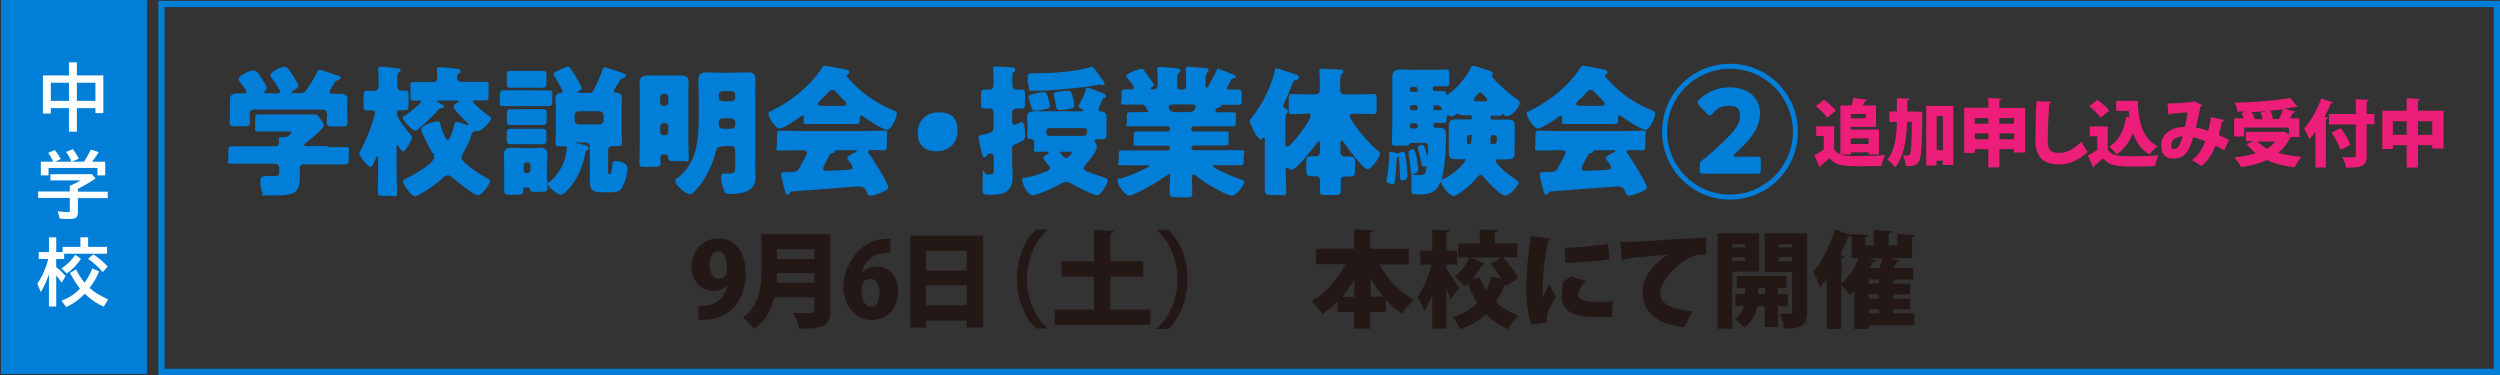 <?xml version="1.0" encoding="UTF-8"?> <svg xmlns="http://www.w3.org/2000/svg" id="_レイヤー_1" width="423.3mm" height="63.5mm" version="1.1" viewBox="0 0 1200 180"><rect x="0" y="0" width="1200" height="180" fill="#333333" stroke="none"/><defs><style> .st0 { fill: #ed1e79; } .st1 { fill: #231815; } .st2 { fill: #fff; } .st3 { fill: #007ed8; } </style></defs><g><path class="st3" d="M1197,3.4v173.6H79V3.4h1118M1200,.4H76v179.6h1124V.4h0Z"></path><g><path class="st3" d="M157.2,70.6c2.8,0,5.7,0,8.5,0s1.7.7,1.7,2.7v3c0,2-.1,2.6-1.6,2.6-2.9,0-5.7,0-8.6,0h-11.2c-1.4,0-2.1.7-2.1,2v4.6c0,7.8-3.9,8.3-12.9,8.3s-4.2,0-5-1.5c-.7-1.2-1.1-3.7-1.1-5.1s.5-2.7,2.4-2.7,2.7,0,4.5,0,2.2-.5,2.2-1.9v-2c0-1.2-.9-2-2.1-2h-12c-2.9,0-5.7,0-8.7,0s-1.6-.7-1.6-2.7v-3c0-2,0-2.7,1.7-2.7,2.8,0,5.7,0,8.6,0h12c1,0,2-.3,2-1.6s-.1-1.3-.1-1.8c0-.9.7-1,1.4-1h1.6c1.8,0,3.2-2.2,3.2-2.4,0-.3-.7-.3-1.5-.3h-7.3c-2.3,0-4.6,0-6.9,0s-1.8-.6-1.8-2.4v-3.4c0-1.8,0-2.4,1.8-2.4s4.6,0,6.9,0h19c2.3,0,2.2.4,3.5,2.1.7.9,1.7,2.2,1.7,3.1,0,1.8-6.8,7.2-8.5,8.4-.5.3-.9.6-.9,1.1s.6.5,1,.5h10.3v.2ZM158.3,44.2c0,.6.7.8,1.2.8h3.7c1.3,0,3.5.2,3.5,2.4s-.1,3.6-.1,5.6v1.7c0,1.5.2,2.9.2,4,0,1.9-.9,2-3.1,2h-3.7c-2.2,0-3.2,0-3.2-2s.2-2.6.2-3.9-.7-2.2-2.2-2.2h-32.8c-1.6,0-2.2.7-2.2,2.3s.2,2.4.2,3.7c0,1.9-.9,2-3.1,2h-3.5c-2.2,0-3.2,0-3.2-2s.2-2.7.2-4.1v-1.7c0-2,0-4,0-5.6s1.8-2.4,3.6-2.4h3.1c.9,0,1.2-.2,1.2-.8s-2.7-4.2-3.2-4.8c-.3-.4-.6-.8-.6-1.3,0-1.5,5.1-4.1,7-4.1s2.2,1.2,3.9,3.6c.6.9,2.6,3.8,2.6,4.7s-.4,1.1-.8,1.5-.3.4-.3.6c0,.6.7.6,1.1.6h5.1c.5,0,1.4,0,1.4-.8s-.2-.6-.5-1.1c-.7-1.3-2.8-4.5-3.7-5.6-.3-.3-.5-.6-.5-1.1,0-1.9,5.1-4.1,6.7-4.1s2.6,1.8,4.3,4.5c.5.9,2.4,3.6,2.4,4.5s-1.9,2.2-2.8,2.7c-.3,0-.5.3-.5.5s.3.4.7.4h3.2c1.6,0,2.2-.2,3.2-1.5,1.9-2.6,3.7-5.5,5.2-8.5.3-.6.4-1.2,1.2-1.2s7.4,2.3,8.7,2.7c.9.3,1.4.5,1.4,1.2s-.7.9-1.4,1.1c-.9.3-1.1.4-1.6,1.3-.3.6-.7,1.3-1.1,1.9-.6,1-1.1,1.8-1.1,2.1v.4Z"></path><path class="st3" d="M190.4,54.5c0,1.8,4.9,8.1,6.3,9.7.6.7,1.1,1.1,1.1,1.7,0,1.4-3.4,6.8-4.3,6.8s-2-2.2-2.2-2.7c-.1-.2-.3-.4-.5-.4-.4,0-.4.7-.4,1.4v12c0,3,.2,6.1.2,9.2s-.7,1.8-3,1.8h-3.3c-2.2,0-3,0-3-1.8,0-3,.2-6.2.2-9.2v-6.6c0-.9,0-1.3-.5-1.3s-.6.7-.9,1.6c-.9,2.1-1.4,3.4-2.3,3.4-1.4,0-5.3-5.2-5.3-6.3s.5-1.4.8-2.1c.1-.2.2-.4.3-.5,2.3-4.5,4.3-9.3,5.7-14.3.1-.5.7-2.4.7-2.8,0-.8-.5-1.1-1.3-1.1s-1.8,0-2.6,0c-1.4,0-1.6-.7-1.6-2.7v-4.1c0-1.8.1-2.6,1.6-2.6s2.4,0,3.6,0,2-.9,2-2v-3.9c0-1.4,0-2.8-.2-4.2v-.6c0-.7.6-.8,1.2-.8h1.6c2.2.3,4.5.4,6.7.7.5,0,1.3.2,1.3.9s-.2.6-.9,1-.7,1.7-.7,4.9v2c0,1.1.7,1.9,1.8,1.9h2c1.5,0,1.6.6,1.6,3v3.8c0,1.7-.1,2.6-1.6,2.6s-1.8,0-2.8,0-1.1.3-1.1,1.3v.4l-.2-.2ZM210.8,48.2c-.1,0-.9,0-.9.4s1.6,1.2,2,1.4c.5.2,1.2.6,1.2,1.2s-.7.7-1.2.7c-1,0-1.1.2-1.8,1.1-3,3.5-6.2,6.2-9.6,9.1-.3.3-.7.6-1.1.6-1.6,0-6-4.8-6-6.1s.6-.7.9-1c1.2-.8,7.8-5.8,7.8-6.8s-.5-.5-.9-.5h-2.7c-1.4,0-1.5-.6-1.5-2.2v-4.1c0-2,.1-2.6,1.4-2.6,2.2,0,4.4,0,6.6,0h2.7c1.6,0,2.2-.9,2.2-1.8,0-1.4-.2-3.5-.2-4.1,0-1.1.5-1.3,1.5-1.3s5.6.5,7.1.7,2.7.2,2.7,1.2-.2.7-.9,1.2c-.6.5-.7,1.5-.7,2.2s.5,1.8,2.3,1.8h4.7c2.2,0,4.5,0,6.6,0s1.5.6,1.5,2.8v3.7c0,1.7-.1,2.4-1.6,2.4s-3.1,0-4.7,0-1.2,0-1.2.5c0,1,6.8,6.4,8,7.2.4.3.7.5.7,1,0,1.6-4.7,6-6.2,6s-.3,0-.5,0c-.2,0-.5,0-.7,0-.4,0-.5,0-.8.3-.7.3-.9.4-1,.9-.9,3.4-2.5,6.4-4.3,9.5-.3.6-.7,1.3-.7,2,0,2.6,9.9,8.7,12.2,9.9.8.4,1.6.7,1.6,1.3,0,1.4-3.8,6.9-5.9,6.9s-10.3-6.8-12-8.3c-.6-.5-1.6-1.3-2.4-1.3s-1.8.7-2.4,1.3c-3.3,3-7,5.6-11,7.8-.6.3-1.8,1-2.5,1-1.7,0-5.6-5.7-5.6-7s1.1-1.3,2.1-1.8c2.5-1.2,12.8-7,12.8-9.8s-.6-1.8-.9-2.3c-1.2-1.9-5.3-9.5-5.3-11.4s6.8-3.7,7.8-3.7,1.1.7,1.4,1.6c.5,1.9,1.3,4.1,2.2,5.9.3.5.6,1.4,1.4,1.4,1.2,0,2.8-6,3.1-7.2.1-.6.3-1.4,1.1-1.4s3.3.9,4.3,1.3c.3,0,.7.3,1,.3s.4,0,.4-.3-.4-.7-.6-.9c-1.1-.9-6.6-6.4-6.6-7.6s1.4-1.7,2-2.1c.1,0,.4-.3.4-.6s-.3-.3-1.1-.3h-8.2v.2Z"></path><path class="st3" d="M257,43.4c2.1,0,4.3,0,6.4,0s1.7.8,1.7,2.5v2.2c0,2.4,0,2.8-2.3,2.8s-3,0-5.7,0h-9.1c-2.1,0-4.3,0-6.4,0s-1.7-.7-1.7-2.4v-2.4c0-1.9.1-2.8,1.7-2.8s4.3,0,6.4,0h9.1-.1ZM262.8,86.5v3.6c0,1.8-.5,2-3.7,2h-1.7c-2.1,0-2.8,0-3-1.1-.1-.9-.3-1-1-1h-1.3c-.7,0-.9,0-.9,1.5s-.1,2-3.8,2h-2.1c-2.8,0-3.3-.3-3.3-1.8v-13.1c0-1.6-.1-3.1-.1-4.7,0-2.5,1.6-3,3.7-3s3.2.2,4.7.2h4.7c1.6,0,2.8-.2,4.1-.2,2.1,0,3.6.5,3.6,3s-.2,3.1-.2,4.7v8h.3ZM254.4,34c2,0,3.9,0,5.9,0s2,.8,2,3.2v2.2c0,2.1-.2,2.7-2,2.7s-3.9,0-5.9,0h-3.2c-2,0-3.9,0-5.9,0s-2.1-.3-2.1-2.5v-2.6c0-2.2,0-3,2.1-3s3.9,0,5.9,0c0,0,3.2,0,3.2,0ZM254.9,52.4c1.9,0,3.8,0,5.7,0s1.8.9,1.8,2.6v2.4c0,1.8-.1,2.6-1.8,2.6s-3.8,0-5.7,0h-4.2c-2.6,0-4.3,0-5.3,0-1.7,0-2.1-.3-2.1-2.2v-2.2c0-2.2,0-3.2,1.8-3.2s3.8.2,5.7,0h4.2-.1ZM254.9,61.8c2.6,0,4.2,0,5.3,0,1.8,0,2.1.5,2.1,2.6v2.7c0,1.9-.6,2.1-2.2,2.1s-2.8,0-5.3,0h-4.2c-2.6,0-4.2,0-5.3,0-1.8,0-2.1-.3-2.1-2.4v-2.5c0-1.7.1-2.5,1.8-2.5s3.8,0,5.7,0h4.2ZM251.4,81.8c0,.7.5,1.3,1.3,1.3h.5c.7,0,1.4-.5,1.4-1.3v-2.6c0-.7-.6-1.3-1.4-1.3h-.5c-.7,0-1.2.5-1.3,1.3v2.6ZM281,73.5c-1.4,6.1-3,10.9-6.9,15.8-.9,1.1-3.5,4.2-4.9,4.2s-6.2-3.7-6.2-5.1.4-.7.8-1.1c2.6-1.8,5.3-5.9,6.5-8.7.7-1.6,1.8-5.5,1.8-7.2s-.7-1.2-1.5-1.2h-2.2c-1.1,0-1.8-.2-1.8-1.2s.2-3.3.2-5v-13.1c0-1.6-.2-2.9-.2-4.1s1.2-2.1,2.6-2.3c.4,0,.9-.2.9-.7s-3.2-6-3.7-6.8c-.3-.4-.7-1-.7-1.5,0-.9,2.6-1.9,4.3-2.6.2,0,.3,0,.5-.3.7-.3,1.4-.6,2.1-.6s.8.3,1.1.7c.9,1.2,1.7,2.5,2.5,3.8.5.9,3,5,3,5.8s-.8,1.1-1.4,1.4c-.2,0-.5.3-.5.5,0,.4.4.4.7.4h4.7c1.1,0,1.7-.3,2.2-1.2.9-1.7,3.9-8.2,4.3-9.9.3-.7.4-1.2,1.1-1.2s7,2.2,8.3,2.6c1.1.4,1.8.7,1.8,1.4s-.5.9-1.2,1.1c-1.1.3-1.3.5-1.8,1.5-.8,1.4-2.8,4.3-2.8,4.8s.8.8,1.4.8c1.3.2,2.5.8,2.5,2.2s-.1,2.3-.1,4.1v13.1c0,2.2.2,4.6.2,5,0,1.1-.8,1.2-2,1.2h-2.7c-1.1,0-2,.7-2,1.9v11c0,.3.2.5.5.5h.5c.5,0,.7-1.6,1.1-4.8,0-.9.3-1.4,1.4-1.4,1.9,0,5.8.8,5.8,3.6s-1.2,6.2-2,7.9c-1.4,3.3-3,3.5-6.6,3.5h-3.2c-4.4,0-6.3-.5-6.3-5.4v-16.6c0-1-.9-1.9-1.9-1.9h-4.4c-.1,0-.5,0-.5,0,0,.2.4.3,1.5.5,2.7.6,4.9,1.1,4.9,2s-.5.9-.9,1.2c-.5.3-.7.5-.9,1.1v.2ZM287.8,59.7c1,0,1.9-.9,1.9-1.9v-2.5c0-1-.9-1.9-1.9-1.9h-10.1c-1,0-1.9.9-1.9,1.9v2.5c0,1.1.8,1.8,1.9,1.9h10.1Z"></path><path class="st3" d="M318.4,74.1c-.9,0-1.4.7-1.4,1.3,0,1,.1,2,.1,3.1s-.8,1.6-3,1.6h-4.3c-2,0-2.9,0-2.9-1.6,0-3,.2-5.9.2-8.9v-23.8c0-2.1-.1-4.3-.1-6.4s1.5-3.2,3.9-3.2,4.5,0,6.8,0h2.1c2.2,0,4.5,0,6.8,0s3.9.4,3.9,3.2-.1,4.2-.1,6.4v21c0,3,.2,5.9.2,8.8s-.9,1.7-2.5,1.7h-4.3c-2.4,0-3.1,0-3.1-1.6v-.3c0-.6-.5-1.3-1.4-1.3h-.9ZM316.9,49.2c0,.9.7,1.6,1.6,1.6h.7c.9,0,1.6-.7,1.6-1.6v-2.6c0-.9-.7-1.6-1.6-1.6h-.7c-.9,0-1.6.7-1.6,1.6v2.6ZM316.9,63.3c0,.9.7,1.6,1.6,1.6h.7c.9,0,1.6-.7,1.6-1.6v-2.6c0-.9-.7-1.6-1.6-1.6h-.7c-.9,0-1.6.7-1.6,1.6,0,0,0,2.6,0,2.6ZM346.7,70.3c-2.5,0-2.8.9-3.3,3.1-1.6,6.4-5.1,13.3-9.7,18.1-.7.8-1.6,1.7-2.6,1.7-1.9,0-6.9-4.3-6.9-6.2s.7-1.2,1.4-1.8c8.7-7.4,9.8-17,9.8-29.2v-10.3c0-2.5-.2-5-.2-7.4s1.1-3.6,3.7-3.6,4.4.2,6.6.2h7c2.1,0,4.3-.2,6.4-.2s3.7.3,3.7,3.6-.1,4.9-.1,7.4v33.5c0,1.7.2,3.4.2,5.1,0,2.5-.3,4.7-2.4,6.4-2.3,2-6.7,2.4-9.6,2.4s-2.8-.6-3.7-3.2c-.5-1.4-.9-3.4-.9-4.8s.3-1.8,1.5-1.8.7,0,.9,0c.5,0,1.1,0,1.6,0,2.8,0,2.8-1.4,2.8-2.6v-8.7c0-.9-.7-1.9-1.9-1.9h-4.3ZM351,48.6c1.1,0,1.9-.8,1.9-1.9v-1.1c0-1.1-.8-1.9-1.9-1.9h-4.1c-1,0-1.9.8-1.9,1.9v1.1c0,1.1.8,1.8,1.9,1.9h4.1ZM347.1,56.8c-1.6,0-2.1.9-2.1,2.4s.4,2.6,2.2,2.6h3.8c1.1,0,1.9-.8,1.9-1.9v-1.2c0-1-.7-1.8-1.9-1.9,0,0-3.9,0-3.9,0Z"></path><path class="st3" d="M393.4,59.5c-2,0-4.3,0-6.2,0s-1.4-.5-1.4-2.7-.2-1.1-.8-1.1-.5,0-.8.3c-1.8,1.3-8.1,5.7-10,5.7s-5.3-5.2-5.3-7.1.5-.9.9-1.1c9.7-4.8,19.1-12,24.9-21.2.3-.5.6-.7,1.2-.7,1,0,6.8,1.1,8.7,1.5,2,.4,3,.5,3,1.5s-.4.9-.8,1.1c-.2,0-.5.3-.5.5,0,.5,1.5,2,1.9,2.4,5.5,6.2,12.5,11,20.1,14.1,1.8.7,2.2,1,2.2,1.8,0,1.8-2.6,7.8-4.7,7.8s-9.6-5.1-11.4-6.4c-.3-.2-.6-.5-1-.5-.6,0-.7.7-.7,1.2v.2c0,2.4-.4,2.7-1.4,2.7-2,0-4.1,0-6.2,0h-11.7ZM379,92.8c-.2.4-.5.7-.9.7-.9,0-1.4-1.8-2-4.5-.3-1.2-1.1-4.2-1.1-5.3s.3-1.1,3.3-1.1h1c1.6,0,3.2,0,4.1-1.5.1-.2.3-.6.6-1.1,1.2-2.1,3.4-6.1,3.4-6.8s-1.1-1.1-1.8-1.1h-2.2c-3,0-6,.2-8.9.2s-1.6-.9-1.6-2.9v-3.7c0-2.1.1-3,1.6-3,3,0,6,.2,8.9.2h31.7c3,0,6-.2,8.9-.2s1.7.8,1.7,2.6v4.3c0,2-.3,2.6-1.8,2.6s-3.8-.2-5.1-.2-2.1,0-2.1.8.1.5.3.7c1.6,2.2,9.4,14.5,9.4,16.4s-7.2,4-8.5,4-1.3-.5-2.2-2.6c-.6-1.3-2-1.8-3.4-1.8s-27.1,2.1-32.3,2.4c-.4,0-.7.3-.9.7v.2ZM404.8,50.8c.5,0,1.5,0,1.5-.9s-.8-1.4-2-2.6c-.7-.7-1.6-1.6-2.5-2.6-.5-.7-1.4-1.6-2.3-1.6s-1.9,1.1-3.4,2.8c-.7.7-1.7,1.7-2.7,2.6-.4.4-.8.9-.8,1.4,0,.9.9.9,1.5.9h10.8-.1ZM395.1,80.9c0,.9.7,1.1,1.5,1.1,1.6,0,7.6-.3,9.4-.4,2.3-.2,3.2-.3,3.2-1.3s-1.1-2.3-2-3.4c-.2-.3-.5-.7-.5-1,0-.9,2.5-2.2,3.8-2.8.3,0,.7-.3.7-.7s-.2-.3-.9-.3h-8.5c-.7,0-.9,0-1.1.6-.1.5-.5.7-1.1.8-.9,0-1,.3-1.5,1.2-.6,1.1-3,5.3-3,6.2h0Z"></path><path class="st3" d="M459.7,62.4c0,5.7-3.7,10.2-10.1,10.2s-9.1-3.6-9.1-8.8,3.4-9.9,10.1-9.9,9,3.4,9,8.5h.1Z"></path><path class="st3" d="M486,80.4v5.1c0,6.4-4.5,8-10,8s-4.3,0-4.3-7.7.4-2.1,1.8-2.1h1.7c1.8,0,1.8-.5,1.8-3.4v-4.3c0-1.1-.1-2.3-1.5-2.3s-2,.9-2,1.1c-.2.4-.6.8-1.1.8s-.9-.8-1.6-4c-.2-.9-.4-2-.7-3.4-.1-.6-.4-1.6-.4-2.2,0-1.1,1-1.1,3.3-1.7,2.9-.7,3.9-.9,3.9-3.4v-7c0-.9-.8-1.8-1.8-1.8s-1.7,0-2.5,0c-1.6,0-1.7-.7-1.7-2.7v-3.8c0-1.9.1-2.6,1.7-2.6h2.5c.8,0,1.8-.7,1.8-2.2v-3.4c0-1.8-.2-4.1-.2-4.4,0-1,.7-1.1,1.5-1.1,1.4,0,5.4.3,7,.4.9,0,2.1,0,2.1,1.2s-.4.8-.8,1.1c-.5.4-.6.9-.6,3.1v2.2c0,1.8.3,3.1,2,3.1h2.2c1.8,0,1.9.5,1.9,2.6v3.8c0,2-.1,2.7-1.8,2.7s-1.6,0-2.5,0-1.9.7-1.9,1.7v4.4c0,.7.1,1.7,1,1.7s2.2-.7,2.7-1c.3,0,.6-.3,1-.3,1.4,0,1.5,5,1.5,6.2,0,2.2-.3,2.5-3.7,4-1.8.7-2.5.9-2.5,3v8.5h.2ZM493.1,59.1c0-1.6-.1-2.9-.1-3.3,0-2.4,2.8-2.4,4.5-2.4s4.8,0,7.2,0h14.6c.3,0,.8,0,.8-.3s-.3-.5-.8-.7-1.6-.7-1.6-1.5.3-.7.5-1.1c1-1.8,2.4-4.5,2.9-6.6,0-.4.3-1.1,1.1-1.1s2.4.8,3.9,1.4c.6.3,1.1.4,1.4.5.3,0,.7.3,1,.4,1.5.5,2.3.9,2.3,1.8s-.5.7-1,.8-.6.5-1.1,1.8c-.2.6-.6,1.4-1.1,2.5,0,.3-.3.7-.3,1.1,0,1.1,1.2,1.1,1.4,1.1,1.2,0,2.4.8,2.4,2.2s0,1.9,0,3.4v3.1c0,1,0,2.2,0,3,0,1.5-1.3,1.6-2.6,1.6h-1.6c-.6,0-1.4,0-1.4.8s.4,1.1.6,1.5c.3.4.4,1,.4,1.4,0,2.2-3.6,6.5-5.1,8.1-.5.6-1.2,1.4-1.2,2.2s1.2,1.4,2.7,1.9c2.4.9,4.9,1.8,7.4,2.6.7.2,1.4.4,1.4,1.4s-3,7-5,7-10.1-4.2-12-5.3c-.9-.5-1.9-1.1-3-1.1s-1.8.5-2.7,1c-2.2,1.4-11.1,5.4-13.4,5.4s-4.9-5.3-4.9-7.2.5-.9,2.3-1.3c2.5-.6,5.1-1.4,7.5-2.2,2-.8,3.5-1.4,3.5-2.4s-.4-.9-1-1.5c-.5-.6-2.1-2.6-2.1-3.3s.6-1.1,1.2-1.4,1.3-.5,1.3-1-.6-.6-.9-.6c-1.6,0-3.2,0-4.9,0s-1.2-.6-1.2-1.6v-2.7c0-1.2-.7-1.8-1.9-1.8s-1.4-.7-1.4-1.6.1-1.8.1-2.9v-3.3ZM528.9,37.8c0,0,0,.2.3.3.4.7,1,1.5,1,2.1s-.5.6-.8.6-.7,0-.9-.2c-.3,0-.5,0-.8,0,0,0-.7,0-1.8.3-1.5.3-3.6.6-4,.7-4.4.5-8.8,1-13.3,1.4-4.1.3-7.6.6-11.7.6s-2.4,0-3-1.6c-.4-1.4-.7-3.6-.7-5s.9-1.9,2.4-1.9h4.8c6,0,17.1-1,22.7-2.8.2,0,.7-.2.9-.2.8,0,2.2,1.9,3.7,4.1.4.6.8,1.1,1.2,1.8h0ZM503.2,47.4c.2.7.8,3,.8,3.5,0,1.7-5.7,2.2-7,2.2s-1.6-.3-2.3-2.8c-.2-.8-.5-1.8-.9-3,0-.2-.2-.5-.2-.7-.1-1.6,7.1-2.4,7.3-2.4,1.6,0,1.8,1.5,2.3,3.2h0ZM519.4,65.2c1.2,0,2.4,0,2.4-1.9s-.6-1.8-1.6-1.8h-16.3c-1.1,0-1.7.7-1.7,1.7s.4,2,1.6,2h15.6,0ZM515.1,46.9c.2.9.6,2.9.6,3.8s-.9,1.3-2.5,1.6c-1.3.3-2.8.5-4.1.5-1.9,0-2-.5-2.2-2-.3-1.8-.6-3-1-4.7,0-.2-.2-.7-.2-.9,0-.9,1.5-1.1,3.4-1.4.7,0,2.9-.3,3.5-.3,1.6,0,1.8.9,2.4,3.5h.1ZM511.7,75.9c.8,0,2.8-2.1,2.8-2.5s-.3-.6-1.6-.6h-2.5c-1,0-1.4,0-1.4.5s2.1,2.6,2.6,2.6h0Z"></path><path class="st3" d="M584.9,33.1c.6,0,5.9,2.2,6.8,2.6.5.2,1.6.6,1.6,1.1s-.7.7-.9.7c-.6,0-1,.3-1.4.8-.3.5-2.1,3.6-2.1,3.9,0,.5.5.8,1,.8h4.5c1.5,0,1.6.6,1.6,2.4v2.6c0,1.7,0,2.3-1.6,2.3-2.4,0-4.8,0-7.2,0s-.8.5-.9.7c0,.3-.7.5-1.1.6-.7,0-1.1.3-1.6.9,0,.2-.2.4-.2.5,0,.5.4.9,1,.9h7.3c1.7,0,1.5.6,1.5,2v2.5c0,1.6,0,2.2-1.6,2.2-3,0-6,0-8.9,0h-9.8c-.6,0-1.1.5-1.1,1.1v.3c0,.6.5,1.1,1.1,1.1h7.1c2.6,0,5.3,0,7.9,0s1.8.6,1.8,2.2v2.3c0,1.5,0,2.2-1.6,2.2-2.7,0-5.3,0-8,0h-7.1c-.6,0-1.1.5-1.1,1.1h0c0,.7.5,1.2,1.1,1.2h22.4c3.1,0,1.6.6,1.6,2.4v2.2c0,2.2-.2,2.6-1.6,2.6-3.1,0-6.3,0-9.4,0h-2.9c-.6,0-1,0-1,.4s1.4,1.1,2.7,1.8c3.4,1.8,7,3.3,10.7,4.6,1,.3,1.7.5,1.7,1.3,0,1.7-3.9,6.5-5.8,6.5s-6.1-2.4-7.4-3.1c-3.6-1.9-6.8-4-9.9-6.4-.3-.3-.8-.7-1.2-.7-.7,0-.8.7-.8,1.4,0,2.5.2,4.9.2,7.4s-.7,2.2-3.2,2.2h-4.3c-2.5,0-3.4-.2-3.4-2.1s.2-5.1.2-7.8-.3-1-.8-1-.9.4-1.2.6c-4.3,3.2-8.4,5.5-13.2,7.8-1.1.5-3.4,1.7-4.5,1.7-1.8,0-5.5-5.2-5.5-7s.9-.9,2.5-1.5c4.8-1.6,7.9-3,12.4-5.3.3,0,.3-.3.3-.4,0-.4-.5-.4-1-.4h-2.6c-3.1,0-6.3,0-9.4,0s-1.6-.5-1.6-2.7v-2c0-1.8,0-2.4,1.6-2.4h21.9c.6,0,1.1-.5,1.1-1.1h0c0-.7-.5-1.2-1.1-1.2h-6.7c-2.6,0-5.3,0-8,0s-1.6-.6-1.6-2.2v-2.4c0-1.6,0-2.2,1.7-2.2,2.6,0,5.3,0,7.9,0h6.7c.6,0,1.1-.5,1.1-1.1v-.3c0-.6-.5-1.1-1.1-1.1h-9.1c-3,0-6,0-8.9,0s-1.6-.7-1.6-2.3v-1.9c0-2.3,0-2.6,2.3-2.6s3.2,0,6.3,0,1.2-.3,1.2-.9-.2-.7-.4-1.1c-.6-1.1-1.1-1.6-2.4-1.6-2.7,0-5.4,0-8.1,0s-1.5-.7-1.5-2.4v-2.6c0-1.7,0-2.3,1.6-2.3h2.9c.9,0,1.5,0,1.5-.9s-2.8-4.2-3.5-4.9c0,0-.3-.4-.3-.6,0-1,5.5-3.4,7.3-3.4s.9.2,1.6,1.1c0,.2.3.5.5.7.5.7,4,5.3,4,5.8s-.8,1-1.2,1.2c-.2,0-.5.3-.5.6s.5.4.7.4h.6c1.7,0,2.2-1.1,2.2-1.9v-1.8c0-1.7,0-3.7-.2-5.3v-.7c0-.9.5-1.1,1.3-1.1,1.2,0,6.2.5,7.2.6,2,.2,2.6.4,2.6,1.2s-.2.7-.8,1.1c-.7.5-.7,2-.7,3.6v3.4c0,.5.4.9.9.9h2.2c.6,0,1.1-.5,1.1-1.1v-3.8c0-2.6-.2-4.3-.2-4.9,0-.9.5-1.1,1.3-1.1s5.5.5,6.7.6h.8c1.4,0,2.2.2,2.2,1.1s-.3.7-.7,1.1c-.6.5-.7,2-.7,3.5v2.8c0,.6,0,1.1.4,1.1s.3-.2.7-.7c1-1.6,3.5-6,4.3-8,.2-.3.3-.7.8-.7v.2ZM562.9,50.2c-1.1,0-1.9,0-1.9,1.1s0,.6.5,1.4c.6,1,1.6,1.1,2.8,1.1h6.3c2.1,0,2.5-.7,3.1-1.8,0-.3.2-.5.2-.8,0-1-.9-1.1-1.7-1.1h-9.3,0Z"></path><path class="st3" d="M617.2,82.9c0,2.9.2,5.8.2,8.7s-.8,2-2.6,2h-4.7c-2.3,0-3-.7-3-2.3,0-2.8,0-5.6,0-8.4v-15.6c0-1,0-1.3-.5-1.3s-.3,0-.5.3c-.3.2-.7.6-1,.6-1.4,0-5.2-7.2-5.2-8.6s.4-1.1,1-1.9c2.5-3.2,4.7-6.6,6.5-10.3,1.6-3.1,3.7-8.4,4.4-11.8,0-.7.2-1.5.9-1.5s6.8,2.1,8,2.5c2.4.8,2.8,1.1,2.8,1.9s-.8,1.1-1.4,1.2c-1.1.2-1.2.3-1.8,2-1,2.8-2.6,6.2-3.8,8.9-.2.5-.5,1.1-.5,1.6,0,.9.7,1.1,1.2,1.3.6,0,.9.6.9,1.2s0,.7-.4,1c-.6.5-.7,1.5-.7,5.5v8.3c0,1.4,0,2.2.9,2.2,1.9,0,11.2-12.6,11.2-14.7s-1-1.1-1.8-1.1h-.5c-2.2,0-4.3.2-6.4.2s-1.8-.7-1.8-2.6v-4.5c0-2,.2-2.6,1.8-2.6s4.2.2,6.4.2h4.4c1.6,0,2.3-.7,2.3-2.3v-3.7c0-1.6,0-3.5-.2-4.7v-.6c0-.9.6-1,1.4-1,1.7,0,6.2.3,8.1.4,1.4,0,2,.2,2,1s0,.5-.8,1.1c-.6.5-.7,2.1-.7,3.8v3.8c0,1.5.7,2.2,2.2,2.2h6.9c2.3,0,4.7-.2,6.6-.2s1.8.7,1.8,2.6v4.5c0,2-.2,2.6-1.8,2.6s-4.4-.2-6.6-.2h-2.7c-.7,0-1.8,0-1.8,1.1s2.6,4.6,3.3,5.6c3.2,4.3,6,7.4,10.1,11,.4.3,1.1.8,1.1,1.5,0,1.6-4.1,7.4-6.1,7.4s-10-10.8-11.4-13c-.2-.3-.5-.8-.9-.8s-.6.5-.6,1.6v3.7c0,1.4.5,2.4,2,2.4h2.2c2.4,0,2.8.5,2.8,2.8v4c0,2.2-.3,2.8-2.6,2.8h-2.4c-1.2,0-1.8.7-1.8,1.8,0,1.7,0,3.4,0,5.1s-.7,2-3.1,2h-3.9c-2.3,0-3,0-3-2s0-3.4,0-5-.7-2-2-2h-2c-2.2,0-2.6-.7-2.6-2.6v-4.5c0-2,.4-2.5,2.6-2.5s1.3,0,2,0c1.5,0,2-.9,2-2.3v-3.7c0-.7,0-1.2-.5-1.2s-.7.3-.9.7c-1.6,2.2-9.7,12.9-12,12.9s-1-.3-1.5-.6c-.2,0-.5-.3-.8-.3-.8,0-.8.9-.8,1.6v.9h-.2Z"></path><path class="st3" d="M665.4,87.1c0-.4.4-2.4.5-2.9.5-2.7.9-7.2.9-9.3s0-2,.8-2,2.6.6,3,.7c.2,0,.4,0,.5,0,.2,0,.3,0,.5-.2.5-.3,1.2-.5,1.8-.5,1,0,1.2.5,1.8,5.9,0,.9.4,5,.4,5.8,0,1.8-2.2,2-2.7,2-.9,0-.9-.7-.9-2.4s-.4-7-.5-8.3c0-.5,0-.6-.3-.6-.7,0-.8.5-.8,1.1,0,1.8-.5,8.1-.9,10.5,0,.7-.3,1.4-1.1,1.4s-3-.4-3-1.5v.2ZM727,69.1c0,1.6,0,3.1,0,4.7,0,2.6-2,2.7-4,2.7h-3.9c-1.3,0-1.1,0-1.1.7,0,2.1,7.8,7.9,9.7,9.1.6.4,1.3.7,1.3,1.2,0,1.4-4.3,6.4-6.5,6.4s-8.5-6.6-10-8.5c-.5-.6-1.1-1.5-1.8-1.5s-2,1.6-2.7,2.4c-1.9,2.2-4.3,4.3-6.8,6-.8.5-2.6,1.8-3.5,1.8-1.9,0-6-5.3-6-6.7s.9-1.3,1.8-1.8c5.1-2.6,9.8-7.5,9.8-8.7s-.5-.5-.8-.5h-3.2c-2,0-3.9,0-3.9-2.7v-13.7c0-2.5,1.9-2.7,3.9-2.7s3.9,0,5.8,0h.7c.5,0,.7-.2.7-.7v-.6c0-.6-.5-.7-1-.7h-3.6q-1.2,0-1.7-.5c0,0-.3-.3-.5-.3s-.7.3-1,.5c-.5.4-1.2.9-2,.9s-1.1-.4-1.5-.6h-.3c-.5,0-.5.6-.5.9v.5c0,2-.2,2.3-1.3,2.3s-1.7,0-3.2,0h-1.1c-.5,0-.8.4-.8.9v.5c0,.9.7.9,1.5.9h1.4c3.2,0,3.2,1.8,3.2,4.5,0,5.5-.6,17.5-2.9,22.2-2.2,4.5-5.1,5.3-9.8,5.3s-3.9,0-3.9-6,0-3.3,1.3-3.3,1.8,0,2.4,0c1.4,0,2.4,0,2.9-1,.3-.5.6-1.9.6-2.5s0-.7-.5-.7-.5,0-.7,0c-.2,0-.4,0-.6,0-.5,0-.6-.9-.7-1.5-.4-2.2-.8-4.4-1.5-6.5,0-.3-.2-.5-.2-.9,0-1,1.7-1.4,2.2-1.4s.7.2,1.4,2c0,.4.6,2,.8,2.7,0,.2,0,.4.3.4.3,0,.3-.7.3-1,0-1.3,0-2.5,0-3.2,0-1.6-.7-1.8-2-1.8h-6.2c-.4,0-.5.3-.7.6-.3.7-1,.7-3.3.7h-3.5c-1.1,0-1.7-.2-1.7-1.4,0-2.6.2-5.3.2-8v-18.4c0-1.9,0-3.7,0-5.1,0-3,1.6-3.7,4.3-3.7s3.7.2,5.4.2h12.4c1.5,0,2.9-.2,3.8-.2,1.4,0,1.5.8,1.5,2.5v3c0,1.9,0,2.6-1.5,2.6s-2.2,0-3.8,0h-1.8c-.5,0-.8.4-.8.9v.5c0,.5.3.9.8.9h1.1c1.4,0,2.4,0,3.2,0s1.2.6,1.2,1.1,0,.7.5.7c.7,0,7.5-5.3,11.2-12.6.5-.9.7-1.3,1.4-1.3,1.2,0,4.5,1.4,6,1.8,1.8.5,3.4.9,3.4,1.9s-.3.5-.3.7c-.2,0-.3.3-.3.5,0,.4,1.6,2,2,2.4,3.2,3.3,6.4,6,10.1,8.7.5.4,1.4,1,1.4,1.7,0,2-3.7,6.4-5.9,6.4s-1-.3-1.4-.6c-.2-.2-.5-.4-.7-.4s-.4.3-.6.5c-.2.3-1.1.3-1.4.3h-3c-1,0-1,0-1,.7v.5c0,.4.3.7.7.7h1.1c1.9,0,3.9,0,5.8,0s4,0,4,2.7,0,3.1,0,4.7v4.3h-.1ZM680.1,76.5c.2,1,.7,3.8.7,4.7,0,1.8-2.2,2.4-2.8,2.4s-.7-.3-.9-2.5c-.2-2.1-.5-5.2-1-7.2,0-.3,0-.5,0-.8,0-1,1.6-1.4,2.1-1.4s1.1.3,2,4.8ZM679.6,44.1c.5,0,.9-.3.9-.9v-.5c0-.5-.4-.9-.9-.9h-1.9c-.5,0-.9.4-.9.9v.5c0,.5.3.9.9.9h1.9ZM677.7,50.5c-.5,0-.9.4-.9.9v.6c0,.5.3.9.9.9h1.9c.5,0,.9-.4.9-.9v-.6c0-.5-.4-.8-.9-.9h-1.9ZM677.7,59.2c-.5,0-.9.4-.9.9v.7c0,.5.3.9.9.9h1.9c.5,0,.9-.3.9-.9v-.7c0-.5-.4-.9-.9-.9h-1.9ZM688.8,50.5c-.5,0-.8.4-.8.9v.6c0,.5.3.9.8.9h1.1c1.7,0,2.1,0,2.1-.5s0-.7-.5-1.1c-.3-.4-.7-.7-1.6-.7h-1.1ZM705.2,64.8c-.6,0-1.1.5-1.1,1.1v2.3c0,.5.3.9.8.9h.6c.8,0,.9-1.1.9-3.3s-.2-.9-.7-.9h-.5ZM712.5,48.6c.4,0,1.4,0,1.4-.6s-.5-.9-1.2-1.8c-1.2-1.4-1.6-1.8-2.1-1.8-1.1,0-3.3,3.2-3.3,3.6s.4.6.8.6h4.5-.1ZM717.1,69.1c.7,0,1.4-.6,1.4-1.4v-1.6c0-.7-.6-1.3-1.4-1.3h-.5c-1,0-1.2.6-1.2,3.1s.3,1.1.9,1.1h.8Z"></path><path class="st3" d="M757.4,59.5c-2,0-4.3,0-6.2,0s-1.4-.5-1.4-2.7-.2-1.1-.8-1.1-.5,0-.8.3c-1.8,1.3-8.1,5.7-10,5.7s-5.3-5.2-5.3-7.1.5-.9.9-1.1c9.7-4.8,19.1-12,24.9-21.2.3-.5.6-.7,1.2-.7,1,0,6.8,1.1,8.7,1.5,2,.4,3,.5,3,1.5s-.4.9-.8,1.1c-.2,0-.5.3-.5.5,0,.5,1.5,2,1.9,2.4,5.5,6.2,12.5,11,20.1,14.1,1.8.7,2.2,1,2.2,1.8,0,1.8-2.6,7.8-4.7,7.8s-9.6-5.1-11.4-6.4c-.3-.2-.6-.5-1-.5-.6,0-.7.7-.7,1.2v.2c0,2.4-.4,2.7-1.4,2.7-2,0-4.1,0-6.2,0,0,0-11.7,0-11.7,0ZM743.1,92.8c-.2.4-.5.7-.9.7-.9,0-1.4-1.8-2-4.5-.3-1.2-1.1-4.2-1.1-5.3s.3-1.1,3.3-1.1h1c1.6,0,3.2,0,4.1-1.5,0-.2.3-.6.6-1.1,1.2-2.1,3.4-6.1,3.4-6.8s-1.1-1.1-1.8-1.1h-2.2c-3,0-6,.2-8.9.2s-1.6-.9-1.6-2.9v-3.7c0-2.1,0-3,1.6-3,3,0,6,.2,8.9.2h31.7c3,0,6-.2,8.9-.2s1.7.8,1.7,2.6v4.3c0,2-.3,2.6-1.8,2.6s-3.8-.2-5.1-.2-2.1,0-2.1.8,0,.5.3.7c1.6,2.2,9.4,14.5,9.4,16.4s-7.2,4-8.5,4-1.3-.5-2.2-2.6c-.6-1.3-2-1.8-3.4-1.8s-27.1,2.1-32.3,2.4c-.4,0-.7.3-.9.7v.2ZM768.8,50.8c.5,0,1.5,0,1.5-.9s-.8-1.4-2-2.6c-.7-.7-1.6-1.6-2.5-2.6-.5-.7-1.4-1.6-2.3-1.6s-1.9,1.1-3.4,2.8c-.7.7-1.7,1.7-2.7,2.6-.4.4-.8.9-.8,1.4,0,.9.9.9,1.5.9h10.8,0ZM759.2,80.9c0,.9.7,1.1,1.5,1.1,1.6,0,7.6-.3,9.4-.4,2.3-.2,3.2-.3,3.2-1.3s-1.2-2.3-2-3.4c-.2-.3-.5-.7-.5-1,0-.9,2.5-2.2,3.8-2.8.3,0,.7-.3.7-.7s-.2-.3-.9-.3h-8.5c-.7,0-.9,0-1.1.6,0,.5-.5.7-1.2.8-.9,0-1,.3-1.5,1.2-.6,1.1-3,5.3-3,6.2h0Z"></path><path class="st3" d="M830.4,30.6c18.1,0,32.6,14.5,32.6,32.6s-14.6,32.6-32.6,32.6-32.6-14.6-32.6-32.6,14.5-32.6,32.6-32.6ZM830.4,33c-16.7,0-30.2,13.5-30.2,30.2s13.6,30.2,30.2,30.2,30.2-13.5,30.2-30.2-13.5-30.2-30.2-30.2ZM834.9,75.2c2.7,0,7.7,0,8.6,0,1.4,0,1.7.5,1.7,2v4.2c0,1.6-.3,2-1.7,2h-25.9c-1.4,0-1.7-.4-1.7-2v-1.7c0-1.8.2-2.2,1.7-3.2.9-.6,1.7-1.3,2.6-2.1,10.2-9,15-13.8,15-18.3s-1.8-5.3-5.7-5.3-5.6,1.7-7.4,3.7c-.5.6-.9.9-1.4.9s-.7-.3-1.4-.9l-3.7-3.9c-.5-.6-.8-1-.8-1.4s.3-.9.9-1.5c3.5-3.4,8.6-5.8,14.4-5.8,9.5,0,14.7,5.4,14.7,12.6s-5.3,13.3-12.1,19.4c-.5.5-.7.7-.7.9s.4.4,1.2.4h1.7Z"></path></g><g><path class="st1" d="M349,137.1c-1.4,1.5-3.6,2.5-6.5,2.5-5.7,0-10.5-4.3-10.5-11.6s5-13.6,13-13.6,12.9,7.1,12.9,16.1c0,14.3-7.7,23-20.6,23s-1.5,0-2,0v-6.8c1.1.1,1.8,0,3.6-.1,4.6-.4,8.8-3,10.2-9.4h-.1ZM340.7,127.3c0,3.9,1.6,6.5,4.2,6.5s3.1-1.2,3.7-2.2c.3-.7.3-1.8.3-3.5,0-4-1.3-7.5-4.2-7.5s-4,3-4,6.7Z"></path><path class="st1" d="M398.6,112.5v36.5c0,7.5-3.3,8.8-14.9,8.8-.4-2.1-1.9-5.7-3-7.7,2.3.2,5.1.2,7,.2,2.7,0,3.2,0,3.2-1.4v-6.2h-19.3c-1.4,5.8-4.2,11.4-9.5,15.2-1.1-1.5-4-4.3-5.6-5.4,8.4-6.1,9-15.4,9-22.9v-17.2h33.1,0ZM373,131.1c0,1.5-.1,3-.2,4.6h18.1v-4.6h-17.9ZM390.9,119.6h-17.9v4.7h17.9v-4.7Z"></path><path class="st1" d="M413.8,130.8c1.6-1.8,4-2.9,7-2.9,5.7,0,10.3,4.4,10.3,12s-4.8,13.7-12.7,13.7-13.6-7-13.6-16.2,7.5-21.8,18.9-22.6c1.4-.2,2-.2,3.7-.2v6.7c-1,0-2,0-3.2.2-6.5.8-9.5,4.9-10.5,9.3h.2,0ZM422.2,140.2c0-3-1.4-6.3-4.4-6.3s-3.1,1.2-3.9,2.9c-.2.5-.4,1.5-.4,2.9.1,4,1.7,7.6,4.7,7.6s4-3.6,4-7.2h0Z"></path><path class="st1" d="M436.9,113.1h35v44.1h-7.9v-3.3h-19.6v3.3h-7.5v-44.1ZM464,120.4h-19.6v9.4h19.6v-9.4ZM444.4,146.5h19.6v-9.6h-19.6v9.6Z"></path><path class="st1" d="M502.8,110.5c-5.5,4.6-9.9,13.5-9.9,23.5s4.6,19.1,9.9,23.5v.2h-5.4c-5.2-4.6-9.3-13.6-9.3-23.8s4.1-19.2,9.3-23.8h5.4v.4Z"></path><path class="st1" d="M532.9,148.6h19.2v7.3h-45.9v-7.3h18.9v-15.8h-15.6v-7.3h15.6v-15.2l9.5.5c0,.6-.5,1-1.6,1.1v13.5h15.8v7.3h-15.8v15.8h-.1Z"></path><path class="st1" d="M555.3,157.5c5.5-4.6,9.9-13.5,9.9-23.5s-4.6-19.1-9.9-23.5v-.2h5.4c5.3,4.6,9.3,13.6,9.3,23.8s-4.1,19.2-9.3,23.8h-5.4v-.4Z"></path><path class="st1" d="M676.3,126.9h-14.2c3.8,6.9,9.8,13.3,16.6,17-1.8,1.5-4.4,4.6-5.7,6.6-2.8-1.8-5.3-4-7.7-6.5v5.8h-7.6v8h-7.8v-8h-7.9v-5.2c-2.2,2.3-4.7,4.4-7.2,6.1-1.2-1.8-3.7-4.6-5.3-6.1,6.8-3.8,12.6-10.5,16.3-17.8h-14.2v-7.4h18.4v-9.3l9.3.5c0,.5-.5.9-1.6,1.1v7.7h18.5v7.4h.1ZM650.1,134c-1.8,3.1-3.7,5.9-5.8,8.5h5.8v-8.5ZM657.9,142.4h6.1c-2.2-2.6-4.2-5.5-6.1-8.6v8.6Z"></path><path class="st1" d="M694.2,128.9c1.4,1.9,5.2,7.9,6.1,9.3l-3.9,5.4c-.6-1.5-1.4-3.3-2.2-5.2v19.4h-6.7v-16.3c-1.2,3-2.4,5.8-3.9,7.8-.6-2-2.1-4.9-3.2-6.7,2.8-3.9,5.3-10.1,6.7-15.6h-5.4v-6.7h5.8v-10.1l8.2.4c0,.5-.4.9-1.4,1v8.7h5.1v6.7h-5.1v1.8h0ZM721.6,123.7c2.9,3,5.9,7.1,7.2,10l-6.2,3.6c0-.2-.2-.6-.3-.9-1.1,3-2.5,5.9-4.2,8.6,3,2.8,6.7,5,10.9,6.5-1.7,1.5-4,4.5-5.1,6.5-4.2-1.8-7.7-4.2-10.6-7.3-3.2,3.1-7.2,5.6-12.3,7.3-.7-1.7-2.5-4.4-3.6-5.8,4.9-1.5,8.7-3.9,11.7-6.9-1.8-2.6-3.2-5.7-4.5-8.9l-1.4,1.2c-1.1-1.4-3.4-3.5-5-4.7,2.8-2.2,5.5-5.9,7.2-9.3h-5.4v-6.7h10.3v-6.8l8.7.4c0,.6-.5.9-1.5,1.1v5.2h10.8v6.7h-6.5l-.2.2ZM712.7,126.6c-.2.4-.6.6-1.3.6-1.1,2.2-2.8,4.6-4.6,6.8l3.4-.9c.8,2.2,1.9,4.4,3.1,6.3,1.1-2.1,2-4.4,2.5-6.7l5,1.1c-1.5-2.4-3.4-5.1-5.2-7.3l5-2.9h-15l7,2.9h0Z"></path><path class="st1" d="M744.6,114.4c0,.5-.5,1-1.4,1-2,9-2.7,17-2.7,24s0,2.6,0,3.5c.5-1,2.4-4.8,3-6.3l3.4,5.8c-1.5,2.8-3.4,5.5-4.1,8-.2.9-.4,1.6-.4,2.4s0,1.2.2,1.9l-7.6,1.1c-1.6-4.9-2.4-11.5-2.4-18.2s1-16.3,2.2-24.3l9.7,1.2h0ZM773.8,152.1c-1.9.1-3.8.1-5.7.1-6.6,0-18.4,0-18.4-9.6s1.5-6.9,4.1-10.1l7.3,2.4c-2.1,2-3.5,4.2-3.5,6.6s2.3,3.4,9,3.4,5.2-.1,7.4-.4l-.2,7.7h0ZM751,118.9c5.4,0,15.1-.9,20.9-1.9l.7,7.5c-5.9.9-15.4,1.5-21.3,1.6l-.2-7.3h-.1Z"></path><path class="st1" d="M777.9,116.1c1.5,0,4.1,0,5.5,0,6.4-.4,26.2-1.6,35.6-2.1v8.2c-4.7,0-7,.4-11,3.3-4.5,3.2-11.1,9.6-11.1,15s5.1,8,15.4,8.9l-3.8,7.6c-14.3-1.5-20-7.9-20-16.4s5-13.3,11.7-18.3c-6,.4-16.6,1.4-20.3,1.9,0,.4-.8.8-1.3.9l-.8-8.7v-.2Z"></path><path class="st1" d="M844.4,130.4h-12.9v27.4h-7.1v-45.7h20v18.3ZM837.6,117.2h-6.1v1.6h6.1v-1.6ZM831.5,125.3h6.1v-1.9h-6.1v1.9ZM858.4,147h-4.9v10h-6.4v-10h-3.6c-.7,3.2-2.5,7.8-6.2,10.3-1-1.2-3.2-3.2-4.6-4.2,2.5-1.6,3.8-4,4.5-6.1h-4.2v-5.9h4.6v-2.9h-4v-5.7h23.9v5.7h-4.2v2.9h4.9v5.9h.2ZM843.9,141.1h3.3v-2.9h-3.3v2.9ZM867.4,112.1v37.6c0,6-1.8,8.1-11.1,8-.2-2-1.1-5.3-2.1-7.2,1.1.1,2.5.1,3.5.1,2.3,0,2.5,0,2.5-1v-19h-13.2v-18.5h20.4,0ZM860.2,117.2h-6.3v1.6h6.3v-1.6ZM853.9,125.4h6.3v-2h-6.3v2Z"></path><path class="st1" d="M908.8,148.4v2.1h10.1v5.6h-21.8v1.8h-7v-18.2c-.7.7-1.4,1.4-2.2,2-.9-1.2-2.8-3.5-4.1-4.9v21.1h-7v-24.1c-1,1.5-2.1,2.9-3.2,4.1-.6-1.8-2.2-5.7-3.2-7.5,4-4.5,8-12.5,10.4-20.2l7.9,2.7c-.2.5-.7.7-1.5.6-1.1,3-2.4,5.9-3.8,8.8l2,.7c-.2.4-.6.9-1.5,1v12.1c3.3-2.9,6.4-7.5,8.3-12.2h-3.4v-11.6l8.1.5c0,.5-.5.9-1.5,1v4h4v-7.4l8.7.5c0,.5-.4.9-1.5,1.1v5.8h4.2v-5.5l8.4.5c0,.5-.4.9-1.4,1v10.1h-10.3l4.4,1.3c-.2.4-.7.6-1.5.6-.4.9-.9,1.8-1.4,2.8h9.3v5.6h-9.4v2h7.9v5.1h-7.9v2.1h7.9v5.1h-8ZM897,124l3.5,1.1c-.2.4-.7.6-1.5.6-.4,1-.9,2-1.4,3h4.5c.6-1.5,1.1-3.2,1.5-4.7h-6.6ZM901.9,136.1v-2h-4.9v2h4.9ZM901.9,143.3v-2.1h-4.9v2.1h4.9ZM897.1,148.4v2.1h4.9v-2.1h-4.9Z"></path></g></g><rect class="st3" x=".5" y="-.5" width="70" height="180"></rect><g><path class="st2" d="M33.1,36.2v-6.3h3.8v6.3h12.7v18.1h-3.8v-2.4h-8.9v11.3h-3.8v-11.3h-8.7v2.6h-3.8v-18.3s12.5,0,12.5,0ZM24.4,39.7v8.7h8.7v-8.7s-8.7,0-8.7,0ZM45.8,48.4v-8.7h-8.9v8.7s8.9,0,8.9,0Z"></path><path class="st2" d="M37.4,90.7v1.3h14.3v3.1h-14.3v6.9c0,1.1-.3,1.9-.8,2.4-.6.5-1.6.7-3.1.7s-3.4,0-4.9-.2l-.8-3.5c2.3.3,3.9.4,4.8.4s.8,0,.9-.4c0-.2,0-.4,0-.8v-5.6h-15.2v-3.1h15.2v-2.7c2.1-.9,3.8-1.7,5.2-2.6h-14.5v-3h19.9l1.8,2.1c-3.2,2.1-6.1,3.7-8.6,5ZM25.5,77.6c-.6-1.5-1.4-2.9-2.4-4.2l3.2-1.4c1,1.2,1.9,2.6,2.9,4.3l-2.7,1.3h7.8c0,0,0-.2-.2-.4-.6-1.5-1.4-3-2.4-4.3l3.3-1.3c1,1.3,2,2.8,2.8,4.6l-3.3,1.4h5.8c1.2-1.8,2.3-3.7,3.3-5.8l3.8,1.2c-1,1.6-2,3.2-3.2,4.6h6.3v6.6h-3.7v-3.6h-23.5v3.6h-3.7v-6.6s5.9,0,5.9,0Z"></path><path class="st2" d="M23.5,131.6c-1,3-2.3,5.9-3.9,8.6l-1.7-4c2.4-3.5,4.1-7.5,5.3-11.9h-4.6v-3.3h4.9v-7.1h3.5v7.1h3.1v-2.5h8.5v-4.6h3.7v4.6h9.1v3.3h-20.6v2.5h-3.8v3.9c1.7,1.3,3.2,2.8,4.5,4.3l-1.9,3.2c-1-1.5-1.9-2.6-2.6-3.5v14.9h-3.5v-15.6h0ZM29.6,128.8c2.6-1.7,4.8-3.9,6.5-6.5l2.8,1.9c-2.1,3.1-4.4,5.4-6.9,7.1l-2.4-2.4h0ZM38.4,138.5c-1.5-1.9-3.1-4.3-4.8-7.5l2.9-1.7c.9,2,2.3,4.1,4.1,6.4,1.6-2.2,2.8-4.5,3.7-6.9l3.3,1.5c-1.3,3.1-2.9,5.7-4.6,7.9,2.1,2,5.1,3.8,8.9,5.5l-2.1,3.5c-3.1-1.3-6.2-3.4-9.1-6.2-2.8,2.9-5.8,5-8.9,6.4l-2.3-3.1c3.4-1.2,6.4-3.1,8.9-5.8h0ZM49.3,130.6c-2-2.4-4.4-4.5-7-6.4l2.5-2.1c2.4,1.5,4.7,3.5,6.9,5.8l-2.4,2.7Z"></path></g><g><path class="st0" d="M888.4,74.1h-4.9c1.8.7,3.6.8,8.7.8s9.1-.1,12.6-.5c-.6,1.2-1.4,3.7-1.6,5.2-2.6.1-6.2.2-9.5.2-8.7,0-12.3-.2-15.5-3.9-1.4,1.3-2.9,2.5-4.2,3.5,0,.5-.1.7-.6.8l-2.5-5.6c1.4-.8,3-1.8,4.5-2.8v-6.5h-3.6v-4.7h8.6v11c.7,1.2,1.7,2,3,2.5v-23.5h5.3c.4-1.2.8-2.5.9-3.6l6.7.9c-.1.4-.4.5-1,.6-.3.7-.8,1.4-1.2,2.1h6.4v10.3h-12.1v1.3h13.5v11.9h-4.9v-1h-8.5v1ZM875.5,47.9c2,1.4,4.5,3.6,5.7,5.2l-4.1,3.4c-1-1.6-3.5-4-5.5-5.5l3.8-3ZM895.6,56.8v-2.1h-7.2v2.1h7.2ZM896.9,66.4h-8.5v2.7h8.5v-2.7Z"></path><path class="st0" d="M918.9,53.6h1.1s2.7.1,2.7.1c0,.4,0,1.1,0,1.6-.2,15-.5,20.5-1.5,22.1-1.3,2-2.5,2.4-6.4,2.3-.1-1.5-.6-3.6-1.4-5.1.9.1,1.8.1,2.3.1s.7-.2,1.1-.7c.5-.9.8-4.7.9-15.5h-2.3c-.3,8.9-1.5,16.5-5.7,21.9-.8-1.3-2.5-2.9-3.7-3.7,3.4-4.4,4.3-10.5,4.5-18.2h-3.6v-5h3.6v-6.4l6.1.3c0,.5-.4.7-1.1.8,0,1.8,0,3.6,0,5.3h3.4ZM924.7,50.8h12.9v28.4h-5.1v-2.1h-3v2.3h-4.9v-28.6ZM929.6,72.1h3v-16.4h-3v16.4Z"></path><path class="st0" d="M959.8,51.8h12.3v21.4h-5.4v-1.6h-7v8.7h-5.3v-8.7h-6.5v1.8h-5.1v-21.7h11.6v-4.7l6.4.4c0,.4-.4.6-1.1.8v3.6ZM954.4,56.7h-6.5v2.7h6.5v-2.7ZM947.9,66.8h6.5v-2.8h-6.5v2.8ZM966.7,56.7h-7v2.7h7v-2.7ZM959.8,66.8h7v-2.8h-7v2.8Z"></path><path class="st0" d="M984.6,48.9c0,.4-.4.7-1,.8-.3,4.9-.7,12.6-.7,17.7s2.1,6,5.5,6,6.7-1.6,10.7-5.3c.6,1.2,2.2,3.9,3,4.8-4.5,4.2-9,6-13.8,6-8.4,0-11.3-4.5-11.3-11.5s.2-14.7.5-18.8l7.1.2Z"></path><path class="st0" d="M1011.7,60.7v11c2,3.3,5.8,3.3,11.8,3.3s9.1-.1,12.6-.5c-.6,1.2-1.4,3.7-1.6,5.2-2.6.1-6.2.2-9.5.2-8.7,0-12.3-.2-15.5-3.9-1.4,1.3-2.9,2.5-4.2,3.5,0,.5-.1.7-.6.8l-2.5-5.6c1.4-.8,3-1.8,4.5-2.8v-6.5h-3.6v-4.7h8.6ZM1006.7,47.9c2,1.4,4.6,3.6,5.7,5.2l-4.1,3.4c-1-1.6-3.5-4-5.5-5.5l3.8-3ZM1026.1,48.4c.3,9.6,2.1,18.1,9.6,21.8-1.2.8-3,2.7-4,3.9-4-2.4-6.4-6-7.9-10.3-1.7,4.3-4.2,7.9-7.8,10.3-.7-1-2.5-2.8-3.6-3.7,4.6-2.7,7.2-7.9,8.2-14.4l1.5.3c-.1-1-.2-2-.3-3.1h-6v-4.8h10.3Z"></path><path class="st0" d="M1067.7,57.7c-.1.5-.6.7-1.1.7-.4,1.7-1,4.3-1.6,6.4,1.5.7,3.3,1.5,4.9,2.3l-2.3,5.1c-1.5-.8-2.8-1.6-4.2-2.3-1.6,4.2-3.8,7.7-6.9,9.8-1-.9-3.1-2.2-4.4-2.9,3-2,5-5.1,6.4-9.1-2.1-.8-4-1.4-5.7-1.8-2.4,7.8-4.7,10.2-9.5,10.2s-5.9-2.8-5.9-6.7c0-5.6,6-8.6,11.3-8.5.6-2.2,1.1-4.8,1.3-7-1.7.2-5.5.5-8.2.7-.2.3-.6.5-.9.6l-.5-5.5c4.2-.1,10.1-.5,11.6-.7.4,0,.7-.3,1-.5l4.1,2c-.2.3-.6.6-.9.7-.5,2.7-1.5,7.3-2.2,10,1.9.3,3.9.9,5.9,1.6.5-1.6,1-4.4,1.4-6.6l6.4,1.4ZM1047.7,65.5c-3.2,0-5.5,1.7-5.5,4s.6,2,1.4,2c1.9,0,2.8-1.9,4.1-6Z"></path><path class="st0" d="M1103.8,65.8h-4.1c-.1.1-.2.2-.4.2-1.4,3-3.3,5.4-5.7,7.4,3.2.9,7,1.5,11.1,1.9-1.1,1.2-2.6,3.6-3.3,5-5.1-.6-9.6-1.7-13.3-3.5-3.6,1.7-7.8,2.8-12.4,3.4-.6-1.3-2.1-3.6-3.2-4.7,3.8-.3,7.2-1,10.3-1.9-1.6-1.3-3.1-2.8-4.4-4.5l3.4-1.4h-3.8v-4.4h17.2l.9-.2,2.6,1.4v-3.3h-21.5v4.3h-4.8v-8.7h4.6c-.3-.9-.7-1.8-1.1-2.6l2.4-.7c-1.5,0-3,.1-4.4.1,0-1.3-.7-3.2-1.1-4.3,9.4-.2,19.8-1.1,26.5-2.3l3.5,4.3c-.2,0-.4.1-.6.1s-.4,0-.5,0c-1.6.3-3.3.5-5.2.7l5.3,1.5c-.1.3-.5.5-1.1.5-.4.8-.9,1.8-1.5,2.7h4.5v8.7ZM1087.9,53.4h0c-2.3.1-4.7.3-7.1.4.6,1.1,1.2,2.4,1.5,3.4h3.8c-.2-1-.6-2.2-1-3.2l2.8-.6ZM1083.6,67.9c1.2,1.3,2.8,2.5,4.6,3.5,1.5-1,2.9-2.1,3.9-3.5h-8.5ZM1090.6,57.1h3.4c.7-1.4,1.4-3.1,1.9-4.6-2,.2-4.1.5-6.2.6.6,1.2,1.2,2.8,1.3,3.8h-.4Z"></path><path class="st0" d="M1111.3,63.4c-.9,1.3-1.9,2.4-2.8,3.4-.5-1.3-1.8-4-2.5-5.2,3.1-3.2,6.3-8.9,8.2-14.4l5.7,2c-.1.3-.5.5-1.1.5-.9,2.1-1.9,4.3-3,6.4l1.6.4c-.1.4-.4.6-1,.7v23.2h-5v-17ZM1139.7,54.6v5h-3.7v15c0,4.7-1.4,5.9-9.9,5.9-.2-1.4-1-3.7-1.8-5.1,1.5.1,3.1.1,4.2.1,2,0,2.3,0,2.3-.9v-14.9h-12.9v-5h12.9v-7.1l6.2.3c0,.4-.3.7-1,.8v6h3.7ZM1123.4,71.9c-.6-2.2-2.5-5.7-4.2-8.3l4.4-2.1c1.8,2.5,3.8,5.7,4.6,8l-4.8,2.4Z"></path><path class="st0" d="M1160.6,53.1h12.3v18.2h-5.4v-1.6h-6.9v10.7h-5.4v-10.7h-6.6v1.8h-5.1v-18.4h11.7v-6l6.5.4c0,.4-.4.6-1.1.8v4.9ZM1148.6,64.7h6.6v-6.5h-6.6v6.5ZM1160.6,64.7h6.9v-6.5h-6.9v6.5Z"></path></g></svg> 
